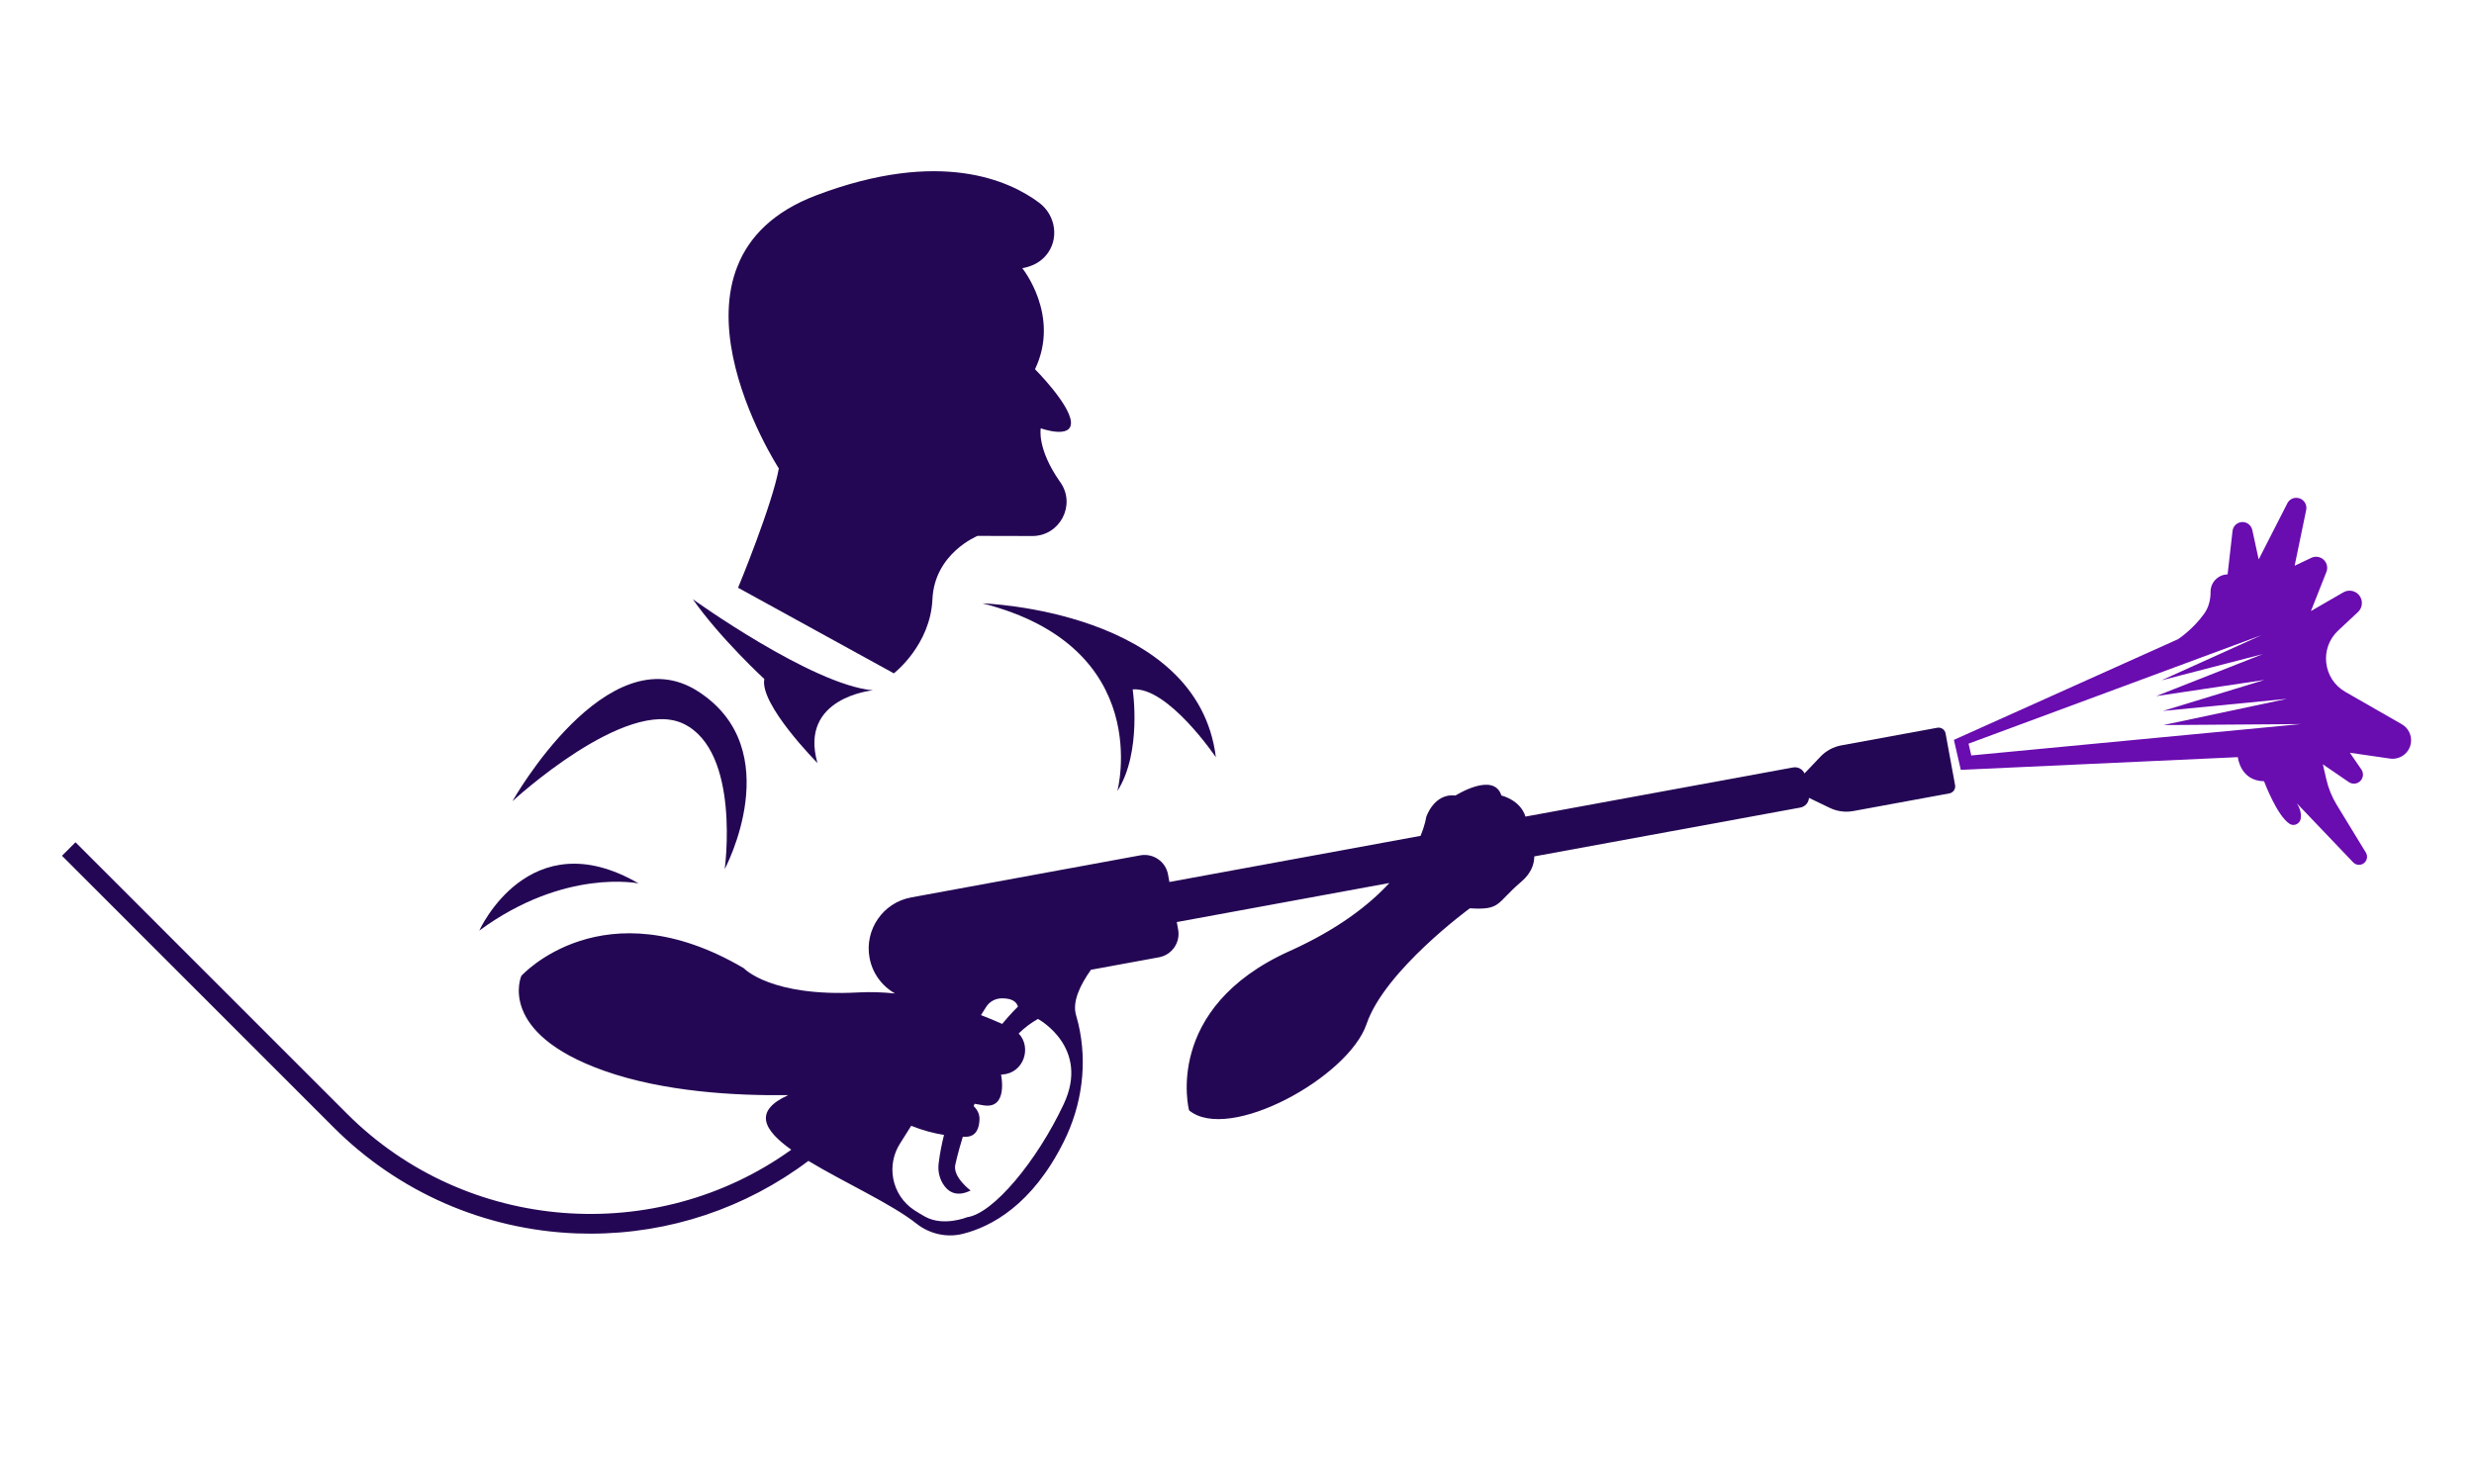 <svg xmlns="http://www.w3.org/2000/svg" xmlns:xlink="http://www.w3.org/1999/xlink" width="500" zoomAndPan="magnify" viewBox="0 0 375 225" height="300" preserveAspectRatio="xMidYMid meet" version="1.0"><defs><clipPath id="477cc9ef65"><path d="M 296 75 L 365.645 75 L 365.645 132 L 296 132 Z M 296 75 " clip-rule="nonzero"/></clipPath><clipPath id="177d3bed59"><path d="M 9.395 110 L 297 110 L 297 188 L 9.395 188 Z M 9.395 110 " clip-rule="nonzero"/></clipPath></defs><rect x="-37.5" width="450" fill="#ffffff" y="-22.5" height="270" fill-opacity="1"/><rect x="-37.5" width="450" fill="#ffffff" y="-22.5" height="270" fill-opacity="1"/><g clip-path="url(#477cc9ef65)"><path fill="#690cb0" d="M 298.797 114.539 L 298.387 112.75 L 342.785 96.301 L 327.637 103.148 L 343.004 99.168 L 326.824 105.543 L 343.242 103.09 L 327.855 107.789 L 346.66 105.953 L 327.91 109.934 L 348.758 109.781 Z M 364.055 109.805 L 355.488 104.895 C 352.094 102.949 351.555 98.273 354.41 95.602 L 357.414 92.793 C 358.043 92.207 358.188 91.266 357.773 90.516 C 357.266 89.605 356.105 89.281 355.203 89.805 L 350.281 92.648 L 352.629 86.715 C 352.938 85.934 352.625 85.047 351.895 84.633 C 351.418 84.363 350.84 84.344 350.348 84.574 L 347.812 85.777 L 349.566 77.312 C 349.758 76.367 349.043 75.484 348.078 75.477 C 347.5 75.473 346.969 75.793 346.707 76.309 L 342.363 84.82 L 341.391 80.344 C 341.219 79.555 340.449 79.035 339.652 79.172 C 338.984 79.289 338.477 79.828 338.402 80.496 L 337.652 87.082 L 337.562 87.09 C 336.16 87.168 335.066 88.324 335.07 89.723 C 335.074 90.77 334.863 91.992 334.094 93.059 C 332.305 95.535 330.117 96.922 330.117 96.922 L 296.168 112.176 L 297.211 116.723 L 339.203 114.797 C 339.203 114.797 339.555 118.398 343.176 118.449 C 343.176 118.449 345.152 123.746 347.082 124.926 C 347.754 125.336 348.637 124.871 348.742 124.086 C 348.816 123.539 348.75 122.738 348.148 121.797 L 356.684 130.746 C 357.086 131.164 357.723 131.246 358.215 130.938 C 358.781 130.586 358.957 129.836 358.609 129.266 L 354.195 122.035 C 353.461 120.832 352.926 119.52 352.613 118.148 L 352.09 115.883 L 356.02 118.574 C 356.613 118.984 357.426 118.863 357.871 118.297 C 358.246 117.824 358.27 117.16 357.926 116.664 L 356.184 114.129 L 362.258 115.012 C 363.789 115.23 365.207 114.176 365.434 112.652 C 365.605 111.512 365.059 110.379 364.055 109.805 " fill-opacity="1" fill-rule="nonzero"/></g><g clip-path="url(#177d3bed59)"><path fill="#240754" d="M 161.23 167.414 C 157.164 176.059 150.547 184.004 146.605 184.547 C 146.605 184.547 143.02 186.016 140.219 184.465 C 139.602 184.125 139.047 183.781 138.555 183.461 C 136.887 182.363 135.746 180.625 135.387 178.664 C 135.055 176.852 135.414 174.98 136.395 173.422 L 138.117 170.688 C 139.91 171.414 141.617 171.84 143.09 172.074 C 142.738 173.469 142.453 174.91 142.277 176.406 C 142.148 177.453 142.355 178.527 142.898 179.434 C 143.586 180.586 144.855 181.613 147.121 180.504 C 147.121 180.504 144.418 178.488 144.793 176.625 C 144.793 176.625 145.156 174.883 145.941 172.348 C 146.09 172.352 146.234 172.355 146.371 172.355 C 148.027 172.355 148.441 170.953 148.469 169.68 C 148.488 168.91 148.133 168.227 147.582 167.711 C 147.633 167.59 147.68 167.473 147.73 167.352 C 148.027 167.398 148.434 167.469 148.98 167.57 C 152.891 168.297 151.734 162.934 151.734 162.934 C 151.805 162.93 151.875 162.922 151.945 162.918 C 155.238 162.668 156.398 158.781 154.406 156.688 C 155.309 155.82 156.281 155.07 157.332 154.488 C 157.332 154.488 165.297 158.77 161.23 167.414 Z M 149.473 152.672 C 149.969 151.887 150.82 151.402 151.746 151.371 C 152.785 151.34 154 151.547 154.293 152.625 C 154.293 152.625 153.312 153.551 151.906 155.242 C 150.945 154.812 149.867 154.359 148.695 153.906 Z M 296.344 119.035 L 295.625 115.125 L 294.906 111.207 C 294.797 110.621 294.234 110.23 293.648 110.34 L 279.094 113.012 C 277.887 113.234 276.777 113.836 275.93 114.73 L 273.52 117.266 C 273.223 116.617 272.52 116.223 271.785 116.359 L 231.227 123.809 C 230.441 121.262 227.578 120.613 227.578 120.613 C 226.418 116.941 220.621 120.613 220.621 120.613 C 217.336 120.223 216.176 123.895 216.176 123.895 C 216.176 123.895 216.047 124.977 215.32 126.73 L 177.254 133.723 L 177.047 132.59 C 176.688 130.625 174.805 129.328 172.84 129.684 L 138.109 136.066 C 133.844 136.848 131.02 140.945 131.801 145.211 C 132.238 147.594 133.711 149.523 135.668 150.629 C 133.848 150.438 131.992 150.367 130.137 150.469 C 116.805 151.191 112.746 146.797 112.746 146.797 C 91.391 134.238 79.023 147.957 79.023 147.957 C 79.023 147.957 75.207 156.555 91.586 162.352 C 100.629 165.555 111.527 166.148 119.477 166.039 C 114.125 168.473 115.762 171.34 119.938 174.316 C 99.48 189.02 70.707 186.965 52.617 168.875 L 11.445 127.703 L 9.395 129.75 L 50.566 170.926 C 60.395 180.754 73.461 186.465 87.352 187.004 C 88.07 187.027 88.789 187.043 89.504 187.043 C 101.461 187.043 113.004 183.18 122.535 176.012 C 127.867 179.242 135.152 182.535 138.875 185.492 C 140.867 187.078 143.473 187.691 145.945 187.07 C 150.258 185.988 156.469 182.691 161.254 173.078 C 164.004 167.555 164.863 161.25 163.457 155.238 C 163.352 154.789 163.234 154.34 163.105 153.91 C 162.492 151.867 163.762 149.281 165.363 147.035 L 175.68 145.141 C 177.641 144.777 178.941 142.895 178.578 140.934 L 178.371 139.801 L 210.594 133.879 C 207.527 137.207 202.793 140.902 195.496 144.188 C 176.176 152.883 180.23 168.344 180.23 168.344 C 186.223 173.32 204.387 163.367 207.141 155.254 C 209.898 147.133 222.793 137.715 222.793 137.715 C 227.578 138.004 226.711 136.988 230.621 133.656 C 232.074 132.418 232.547 131.062 232.566 129.844 L 272.902 122.438 C 273.633 122.305 274.156 121.684 274.199 120.973 L 277.355 122.492 C 278.465 123.023 279.715 123.191 280.922 122.969 L 295.477 120.293 C 296.062 120.188 296.453 119.625 296.344 119.035 " fill-opacity="1" fill-rule="nonzero"/></g><path fill="#240754" d="M 96.801 133.945 C 80.184 124.285 72.645 141.098 72.645 141.098 C 85.594 131.578 96.801 133.945 96.801 133.945 " fill-opacity="1" fill-rule="nonzero"/><path fill="#240754" d="M 103.613 109.742 C 112.309 113.945 109.848 131.773 109.848 131.773 C 109.848 131.773 119.559 113.652 105.789 104.812 C 92.02 95.973 77.672 121.48 77.672 121.48 C 77.672 121.48 94.918 105.539 103.613 109.742 " fill-opacity="1" fill-rule="nonzero"/><path fill="#240754" d="M 115.852 102.949 C 115.105 106.812 123.906 115.684 123.906 115.684 C 121.055 105.707 132.312 104.668 132.312 104.668 C 123.035 103.82 105.016 90.852 105.016 90.852 C 109.172 96.793 115.852 102.949 115.852 102.949 " fill-opacity="1" fill-rule="nonzero"/><path fill="#240754" d="M 169.367 119.938 C 173.137 114.043 171.688 104.523 171.688 104.523 C 177.047 104.09 184.297 114.812 184.297 114.812 C 181.543 92.492 148.93 91.48 148.93 91.48 C 175.164 98.148 169.367 119.938 169.367 119.938 " fill-opacity="1" fill-rule="nonzero"/><path fill="#240754" d="M 111.875 89.113 L 135.484 102.09 C 135.484 102.09 141.023 97.844 141.336 90.859 C 141.645 83.875 148.18 81.25 148.18 81.25 L 156.465 81.27 C 160.629 81.281 163.117 76.605 160.758 73.172 C 160.723 73.125 160.688 73.074 160.652 73.023 C 157.137 67.996 157.754 64.938 157.754 64.938 C 157.754 64.938 162.547 66.66 162.328 63.941 C 162.105 61.219 156.883 55.977 156.883 55.977 C 160.777 47.852 154.957 40.664 154.957 40.664 C 156.621 40.371 157.754 39.645 158.523 38.754 C 160.598 36.352 160.062 32.645 157.52 30.742 C 153.07 27.406 142.539 22.492 123.754 29.602 C 97.586 39.496 118.051 71.023 118.051 71.023 C 117.086 76.488 111.875 89.113 111.875 89.113 " fill-opacity="1" fill-rule="nonzero"/></svg>